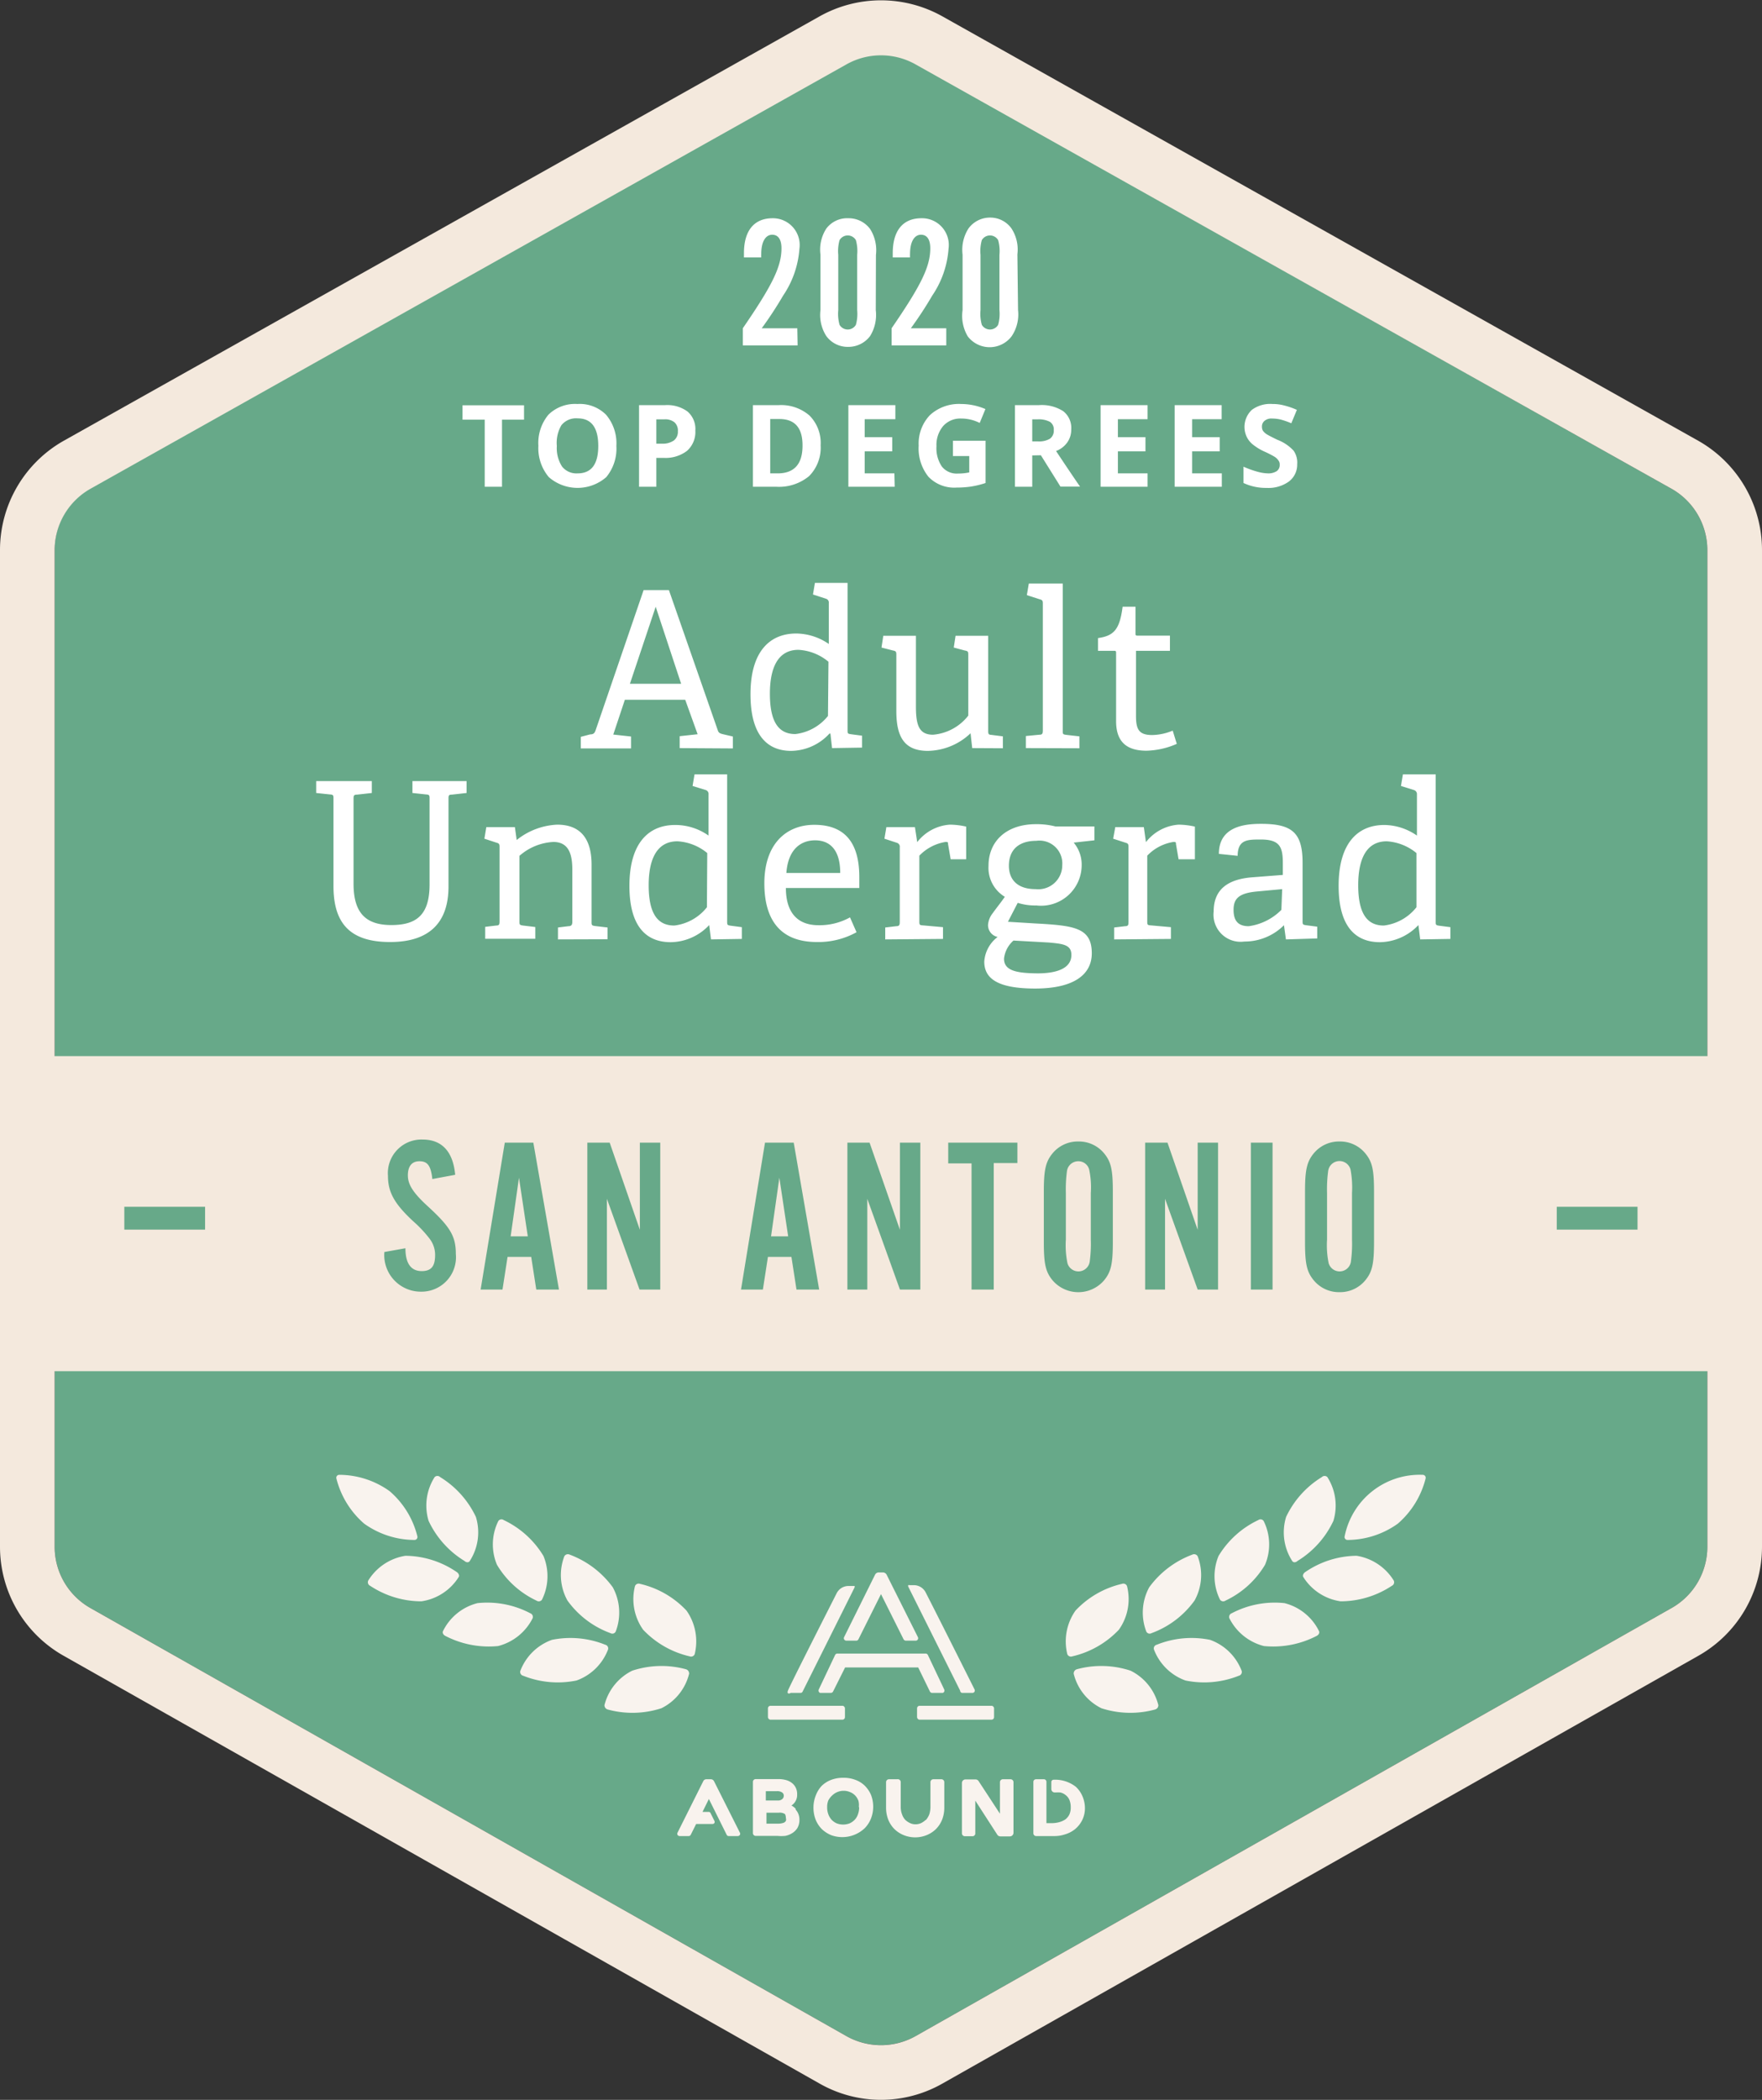 <svg xmlns="http://www.w3.org/2000/svg" viewBox="0 0 108 128.64"><rect x="0" y="0" width="108" height="128.64" fill="#333333" stroke="none"/><defs><style>.cls-1{fill:#67a989}.cls-2{fill:#f9f3ee}</style></defs><g id="Layer_2" data-name="Layer 2"><g id="Layer_1-2" data-name="Layer 1"><path class="cls-1" d="M104.65 94.76V33.7a4.32 4.32 0 0 0-2.2-3.76L56.11 3.9a4.34 4.34 0 0 0-4.22 0l-46.34 26a4.32 4.32 0 0 0-2.2 3.76v61.1a4.31 4.31 0 0 0 2.19 3.75l46.33 26.22a4.36 4.36 0 0 0 4.26 0l46.33-26.22a4.31 4.31 0 0 0 2.19-3.75z"/><path class="cls-2" d="M26.64 90.49a.24.24 0 0 1 .34 0 5.73 5.73 0 0 1 2.19 2.44 3.23 3.23 0 0 1-.37 2.69c-.06.11-.21.12-.34 0a5.71 5.71 0 0 1-2.19-2.45 3.24 3.24 0 0 1 .37-2.68zm-6.02.09a.18.18 0 0 1 .18-.23 5.32 5.32 0 0 1 3.08 1 5.32 5.32 0 0 1 1.7 2.76.18.18 0 0 1-.18.23 5.32 5.32 0 0 1-3.08-1 5.39 5.39 0 0 1-1.7-2.76zm13.97 4.76a.25.25 0 0 1 .33-.1 5.74 5.74 0 0 1 2.64 2 3.25 3.25 0 0 1 .18 2.71.23.23 0 0 1-.32.1 5.62 5.62 0 0 1-2.64-2 3.22 3.22 0 0 1-.19-2.71zm-2.7 7.03a.24.24 0 0 0 .18.29 5.71 5.71 0 0 0 3.27.29 3.24 3.24 0 0 0 1.93-1.9.23.23 0 0 0-.17-.29 5.7 5.7 0 0 0-3.27-.3 3.24 3.24 0 0 0-1.94 1.91zm7.03-5.2a.24.24 0 0 1 .31-.14 5.63 5.63 0 0 1 2.85 1.64 3.28 3.28 0 0 1 .5 2.67.24.24 0 0 1-.31.13 5.68 5.68 0 0 1-2.85-1.63 3.24 3.24 0 0 1-.5-2.67zm-1.87 7.29c0 .11.06.23.21.27a5.75 5.75 0 0 0 3.28-.08 3.21 3.21 0 0 0 1.7-2.12c0-.11-.06-.23-.2-.27a5.72 5.72 0 0 0-3.29.09 3.23 3.23 0 0 0-1.7 2.11zm-6.51-11.27a.23.23 0 0 1 .33-.07 5.67 5.67 0 0 1 2.44 2.2 3.24 3.24 0 0 1-.09 2.68.24.24 0 0 1-.33.06 5.59 5.59 0 0 1-2.43-2.2 3.22 3.22 0 0 1 .08-2.67zm-3.38 6.72c-.06.11 0 .24.14.31a5.78 5.78 0 0 0 3.23.62 3.27 3.27 0 0 0 2.12-1.71.24.24 0 0 0-.15-.3 5.67 5.67 0 0 0-3.23-.62 3.24 3.24 0 0 0-2.11 1.7zm-4.59-3.08a.24.24 0 0 0 .12.32 5.7 5.7 0 0 0 3.14.95 3.25 3.25 0 0 0 2.28-1.48c.07-.09 0-.24-.11-.31a5.65 5.65 0 0 0-3.15-1 3.28 3.28 0 0 0-2.28 1.52zm58.79-6.34a.24.24 0 0 0-.34 0 5.73 5.73 0 0 0-2.19 2.44 3.23 3.23 0 0 0 .37 2.69c.06.11.21.12.34 0a5.71 5.71 0 0 0 2.19-2.45 3.24 3.24 0 0 0-.37-2.68zm6.02.09a.18.18 0 0 0-.18-.23 4.69 4.69 0 0 0-4.78 3.76.18.18 0 0 0 .18.23 5.32 5.32 0 0 0 3.08-1 5.39 5.39 0 0 0 1.7-2.76zm-13.97 4.76a.25.25 0 0 0-.33-.1 5.74 5.74 0 0 0-2.64 2 3.25 3.25 0 0 0-.18 2.71.23.23 0 0 0 .32.1 5.62 5.62 0 0 0 2.64-2 3.22 3.22 0 0 0 .19-2.71zm2.7 7.03a.24.24 0 0 1-.18.29 5.71 5.71 0 0 1-3.27.29 3.24 3.24 0 0 1-1.93-1.9.23.23 0 0 1 .17-.29 5.7 5.7 0 0 1 3.27-.3 3.24 3.24 0 0 1 1.94 1.91zm-7.03-5.2a.24.24 0 0 0-.31-.14 5.63 5.63 0 0 0-2.85 1.64 3.28 3.28 0 0 0-.5 2.67.24.24 0 0 0 .31.13 5.68 5.68 0 0 0 2.85-1.63 3.24 3.24 0 0 0 .5-2.67zm1.92 7.29c0 .11-.06.23-.21.27a5.75 5.75 0 0 1-3.28-.08 3.21 3.21 0 0 1-1.7-2.12c0-.11.06-.23.2-.27a5.72 5.72 0 0 1 3.29.09 3.23 3.23 0 0 1 1.7 2.11zm6.46-11.27a.23.23 0 0 0-.33-.07 5.67 5.67 0 0 0-2.44 2.2 3.24 3.24 0 0 0 .09 2.68.24.24 0 0 0 .33.06 5.59 5.59 0 0 0 2.43-2.2 3.22 3.22 0 0 0-.08-2.67zm3.38 6.72c.06.11 0 .24-.14.31a5.78 5.78 0 0 1-3.23.62 3.27 3.27 0 0 1-2.12-1.71.24.24 0 0 1 .15-.3 5.67 5.67 0 0 1 3.23-.62 3.24 3.24 0 0 1 2.11 1.7zm4.59-3.08a.24.24 0 0 1-.12.32 5.7 5.7 0 0 1-3.14.95 3.25 3.25 0 0 1-2.28-1.48c-.07-.09 0-.24.11-.31a5.65 5.65 0 0 1 3.15-1 3.28 3.28 0 0 1 2.28 1.52z"/><rect class="cls-2" x="47.07" y="104.5" width="4.72" height=".85" rx=".15"/><path class="cls-2" d="M48.46 103.71h.6a.14.14 0 0 0 .14-.09l3.18-6.37a.14.14 0 0 0 0-.09H52a.81.81 0 0 0-.71.43c-.7 1.38-3 5.91-3 6a.17.17 0 0 0 0 .14.15.15 0 0 0 .17-.02zm10.54 0h.6a.15.15 0 0 0 .13-.07.16.16 0 0 0 0-.15s-2.29-4.57-3-5.95a.81.81 0 0 0-.71-.43h-.27a.1.1 0 0 0-.08 0 .14.14 0 0 0 0 .09l3.18 6.37a.14.14 0 0 0 .15.14z"/><rect class="cls-2" x="56.21" y="104.5" width="4.72" height=".85" rx=".15"/><path class="cls-2" d="M51.74 100.43a.16.16 0 0 0 .13.08h.61a.15.15 0 0 0 .14-.09L54 97.66l1.38 2.76a.17.17 0 0 0 .13.09h.62a.15.15 0 0 0 .13-.22l-1.92-3.83a.26.26 0 0 0-.22-.13h-.26a.25.25 0 0 0-.22.13l-1.9 3.83a.14.14 0 0 0 0 .14zm5.26 3.2a.16.16 0 0 0 .14.08h.61a.12.12 0 0 0 .12-.07.16.16 0 0 0 0-.15l-1-2.11a.16.16 0 0 0-.14-.08h-5.4a.16.16 0 0 0-.14.08l-1 2.11a.16.16 0 0 0 0 .15.12.12 0 0 0 .12.07h.61a.16.16 0 0 0 .14-.08l.74-1.48h4.48zm-8.23 7.18a.86.86 0 0 0-.26-.2.77.77 0 0 0 .35-.68.87.87 0 0 0-.1-.44.81.81 0 0 0-.26-.29 1 1 0 0 0-.36-.16 1.74 1.74 0 0 0-.39-.05h-1.44a.17.17 0 0 0-.16.17v3.14a.17.17 0 0 0 .16.17h1.34a2.61 2.61 0 0 0 .48 0 1.25 1.25 0 0 0 .43-.17 1 1 0 0 0 .32-.32 1 1 0 0 0 .12-.51.91.91 0 0 0-.23-.61zm-.6.57a.27.27 0 0 1 0 .17.32.32 0 0 1-.12.11 1 1 0 0 1-.34.06h-.73v-.67h.75a.59.59 0 0 1 .38.08s.06.08.06.25zm-.23-1.16a.38.38 0 0 1-.28.08h-.72v-.57h.67a.53.53 0 0 1 .33.08.23.23 0 0 1 .1.21.25.25 0 0 1-.1.2zm5.06-.83a1.62 1.62 0 0 0-.59-.36 2 2 0 0 0-.71-.12 2.06 2.06 0 0 0-.76.13 1.69 1.69 0 0 0-.58.37 1.77 1.77 0 0 0-.36.59 2 2 0 0 0-.14.75 2 2 0 0 0 .14.74 1.73 1.73 0 0 0 .38.57 1.85 1.85 0 0 0 .58.37A2 2 0 0 0 53 112a1.77 1.77 0 0 0 .38-.58 2 2 0 0 0 0-1.48 1.81 1.81 0 0 0-.38-.55zm-.34 1.32a1.21 1.21 0 0 1-.07.43.9.9 0 0 1-.2.34 1 1 0 0 1-.31.22 1.1 1.1 0 0 1-.8 0 1 1 0 0 1-.31-.22 1.05 1.05 0 0 1-.2-.34 1.18 1.18 0 0 1-.07-.43 1.07 1.07 0 0 1 .07-.41 1.12 1.12 0 0 1 .23-.3 1 1 0 0 1 .31-.21 1 1 0 0 1 .8 0 .85.85 0 0 1 .31.21.94.94 0 0 1 .2.33 1.1 1.1 0 0 1 .02.38zm5.03-1.71h-.48a.18.18 0 0 0-.18.19v1.53a1.49 1.49 0 0 1-.07.43 1.27 1.27 0 0 1-.2.34h.06-.08a1.2 1.2 0 0 1-.27.19.82.82 0 0 1-.35.08.75.75 0 0 1-.35-.08 1.07 1.07 0 0 1-.28-.19.9.9 0 0 1-.2-.34 1.22 1.22 0 0 1-.08-.43v-1.53A.18.18 0 0 0 55 109h-.5a.18.18 0 0 0-.19.19v1.56a2 2 0 0 0 .14.74 1.73 1.73 0 0 0 .38.57 1.75 1.75 0 0 0 .58.37 1.87 1.87 0 0 0 1.37 0 1.75 1.75 0 0 0 .58-.37 1.73 1.73 0 0 0 .38-.57 2 2 0 0 0 .14-.74v-1.56a.18.18 0 0 0-.19-.19zm4.25 0h-.48a.18.18 0 0 0-.17.17v1.94l-1.31-2a.23.23 0 0 0-.19-.1h-.61a.22.22 0 0 0-.22.22v3.08a.18.18 0 0 0 .17.18h.48a.17.17 0 0 0 .17-.18v-2l1.35 2.09a.22.22 0 0 0 .18.1h.59a.22.22 0 0 0 .22-.22v-3.09a.18.18 0 0 0-.18-.19zm4.39 1a1.67 1.67 0 0 0-.39-.54 2.06 2.06 0 0 0-1.36-.43.14.14 0 0 0-.14.14v.44a.21.21 0 0 0 .19.2h.06a2.72 2.72 0 0 1 .3 0 .78.78 0 0 1 .34.17.72.72 0 0 1 .22.29 1.17 1.17 0 0 1 .08.45 1 1 0 0 1-.09.45.85.85 0 0 1-.24.29 1.33 1.33 0 0 1-.38.17 1.84 1.84 0 0 1-.47.06h-.31v-2.55A.16.16 0 0 0 64 109h-.5a.16.16 0 0 0-.16.16v3.15a.17.17 0 0 0 .16.17h1.17a2 2 0 0 0 .63-.11 1.75 1.75 0 0 0 .59-.31 1.7 1.7 0 0 0 .44-.55 1.65 1.65 0 0 0 .17-.77 1.86 1.86 0 0 0-.17-.74zm-22.76-1h-.27a.21.21 0 0 0-.2.13l-1.57 3.14a.14.14 0 0 0 0 .14.15.15 0 0 0 .12.07h.56a.14.14 0 0 0 .13-.08l.33-.66h1a.14.14 0 0 0 .12-.06.15.15 0 0 0 0-.13l-.23-.46a.13.13 0 0 0-.13-.09h-.37l.39-.79 1.09 2.19a.13.13 0 0 0 .13.08h.56a.15.15 0 0 0 .12-.07.14.14 0 0 0 0-.14l-1.58-3.14a.22.22 0 0 0-.2-.13z"/><path d="M104.09 27 57.76 1a7.7 7.7 0 0 0-7.52 0L3.91 27A7.69 7.69 0 0 0 0 33.7v61.06a7.67 7.67 0 0 0 3.89 6.67l46.34 26.21a7.61 7.61 0 0 0 7.54 0l46.34-26.21a7.67 7.67 0 0 0 3.89-6.67V33.7a7.69 7.69 0 0 0-3.91-6.7zM5.55 29.94l46.34-26a4.32 4.32 0 0 1 4.22 0l46.34 26a4.32 4.32 0 0 1 2.2 3.76v31H3.35v-31a4.32 4.32 0 0 1 2.2-3.76zm96.91 68.57-46.33 26.22a4.33 4.33 0 0 1-4.26 0L5.54 98.51a4.31 4.31 0 0 1-2.19-3.75V84h101.3v10.76a4.31 4.31 0 0 1-2.19 3.75z" style="fill:#f4e9dd"/><path d="M41.66 45.83v-.73l1.1-.12-.76-2.11h-3.7L37.59 45l1.09.12v.73H35.6v-.71l.57-.15c.22 0 .28-.09.34-.26l2.94-8.58H41l3 8.6c.05.16.16.19.32.23l.6.14v.73zm-1.47-8.66-1.58 4.72h3.14zM51 45.83l-.1-.89h-.06A3.23 3.23 0 0 1 48.49 46C47 46 46 45 46 42.53c0-2.64 1.2-3.72 2.8-3.72a3.57 3.57 0 0 1 2 .64v-2.51a.24.24 0 0 0-.17-.26l-.8-.26.12-.71h2v9c0 .22 0 .24.21.27l.68.09v.73zm-.22-5.29a3.13 3.13 0 0 0-1.84-.73c-1.26 0-1.75 1.1-1.75 2.69 0 1.87.63 2.47 1.56 2.47a3 3 0 0 0 2-1.11zm8.81 5.29-.1-.91A3.88 3.88 0 0 1 56.87 46c-1.47 0-1.93-.9-1.93-2.44v-3.4c0-.22 0-.27-.21-.31l-.7-.18.11-.72h2v4.33c0 1.16.2 1.73 1.05 1.73a3.06 3.06 0 0 0 2.16-1.17v-3.7c0-.21 0-.25-.22-.29l-.67-.18.11-.72h2v5.79c0 .2 0 .27.19.28l.71.09v.73zm3.29 0v-.74l.83-.08c.18 0 .21-.07.21-.27V37c0-.15 0-.24-.17-.28l-.81-.26.12-.71h2.08v9c0 .22 0 .24.22.27l.8.09v.73zm9.25-.26a4.89 4.89 0 0 1-1.86.42c-1.28 0-1.86-.61-1.86-1.81V40c0-.08 0-.13-.11-.13h-1v-.78c1-.14 1.33-.55 1.51-1.92h.79v1.64c0 .08 0 .13.11.13h2v.93h-2.08v4c0 .84.2 1.16 1 1.16a3.45 3.45 0 0 0 1.25-.27zm-45.8 3.37c0-.2 0-.26-.21-.27l-.84-.09v-.73h3.32v.73l-.9.1c-.2 0-.21.06-.21.26v5.37c0 2.32-1.29 3.4-3.58 3.4-2.49 0-3.47-1.18-3.47-3.43v-5.34c0-.2 0-.26-.21-.27l-.85-.09v-.73h3.41v.73l-.9.1c-.2 0-.22.06-.22.26v5.2c0 1.81.77 2.53 2.32 2.53s2.34-.63 2.34-2.49zm7.87 8.61v-.73l.64-.08c.18 0 .24-.08.24-.27v-3.18c0-.87-.17-1.71-1.16-1.71a3.4 3.4 0 0 0-2.08.85v4c0 .21 0 .24.22.27l.75.09v.72h-3.07v-.73l.67-.08c.19 0 .21-.07.21-.27v-4.52c0-.15 0-.24-.17-.28l-.76-.25.12-.71h1.75l.11.79a4.27 4.27 0 0 1 2.48-.94c1.54 0 2.11 1 2.11 2.45v3.49c0 .21 0 .24.22.27l.76.09v.72zm9.38 0-.11-.88a3.28 3.28 0 0 1-2.36 1.05c-1.53 0-2.53-1-2.53-3.45 0-2.64 1.19-3.73 2.8-3.73a3.52 3.52 0 0 1 2.05.65v-2.52a.25.25 0 0 0-.17-.27l-.81-.25.12-.71h2v9c0 .21 0 .24.22.27l.68.09v.72zm-.23-5.29a3.13 3.13 0 0 0-1.83-.72c-1.26 0-1.76 1.1-1.76 2.69 0 1.86.63 2.47 1.57 2.47a3 3 0 0 0 2-1.12zm9.15 4.85a4.83 4.83 0 0 1-2.43.6c-2.43 0-3.22-1.59-3.22-3.59 0-2.45 1.37-3.59 3.06-3.59s2.76.89 2.76 3.2v.67h-4.5c0 1.36.59 2.28 2 2.28a3.84 3.84 0 0 0 1.93-.48zm-1-3.63c0-1.53-.73-2-1.54-2s-1.65.48-1.76 2zm2.76 4.07v-.73l.67-.08c.19 0 .22-.07.22-.27v-4.56a.25.25 0 0 0-.18-.28l-.76-.25.12-.71h1.75l.14.92a2.76 2.76 0 0 1 2-1.07 4.58 4.58 0 0 1 1 .12v2h-.95l-.16-.93c0-.11 0-.13-.16-.13a2.85 2.85 0 0 0-1.6.84v4c0 .22 0 .26.22.27l1.23.11v.72zm11.55-5.93A2.08 2.08 0 0 1 66.3 53a2.49 2.49 0 0 1-2.78 2.47 3.54 3.54 0 0 1-1.14-.16l-.6 1.16 1.64.1c2.41.13 3.5.25 3.5 1.83 0 1.33-1.14 2.16-3.47 2.16s-3.12-.63-3.12-1.65a2.06 2.06 0 0 1 .82-1.51.74.74 0 0 1-.59-.73 1.31 1.31 0 0 1 .29-.73c.22-.31.5-.65.74-1a2.07 2.07 0 0 1-1-1.9c0-1.5 1.09-2.55 2.91-2.55a4.61 4.61 0 0 1 1.19.14h2.39v.85zm-3.69 6a1.72 1.72 0 0 0-.58 1.11c0 .73.75.89 2.06.9.71 0 2.07-.11 2.07-1.13 0-.63-.52-.68-1.39-.76zm1.4-6.11c-1 0-1.68.48-1.68 1.53 0 .79.46 1.43 1.64 1.43A1.47 1.47 0 0 0 65.11 53a1.4 1.4 0 0 0-1.59-1.49zm4.77 6.04v-.73l.67-.08c.19 0 .21-.07.21-.27v-4.56c0-.15 0-.24-.17-.28l-.77-.25.13-.71h1.75l.13.92a2.78 2.78 0 0 1 2-1.07 4.68 4.68 0 0 1 1 .12v2h-1l-.16-.93c0-.11 0-.13-.16-.13a2.81 2.81 0 0 0-1.6.84v4c0 .22 0 .26.22.27l1.23.11v.72zm10.53 0-.12-.87a3.41 3.41 0 0 1-2.43 1 1.66 1.66 0 0 1-1.88-1.83c0-1.34.83-2 2.43-2.11l1.81-.14v-.71c0-1-.18-1.46-1.35-1.46-.82 0-1.41 0-1.42 1l-1.15-.12c0-1.65 1.52-1.84 2.58-1.84 1.91 0 2.55.54 2.55 2.39v3.55c0 .21 0 .24.21.27l.69.09v.72zm-.23-3.08-1.51.14c-1.15.1-1.47.44-1.47 1.13s.3 1 .93 1a3.47 3.47 0 0 0 2-1zm8.46 3.08-.11-.88a3.3 3.3 0 0 1-2.36 1.05c-1.53 0-2.53-1-2.53-3.45 0-2.64 1.19-3.73 2.8-3.73a3.55 3.55 0 0 1 2 .65v-2.52a.26.26 0 0 0-.18-.27l-.8-.25.12-.71H88v9c0 .21 0 .24.21.27l.69.09v.72zm-.23-5.29a3.16 3.16 0 0 0-1.82-.72c-1.26 0-1.75 1.1-1.75 2.69 0 1.86.63 2.47 1.57 2.47a3 3 0 0 0 2-1.12zm-37.93-31.1h-3.36v-1.05c1.82-2.65 2.37-3.78 2.37-4.9 0-.54-.2-.83-.57-.83s-.67.37-.67 1.18a2.07 2.07 0 0 0 0 .21H45.6v-.26c0-1.38.62-2.14 1.76-2.14A1.64 1.64 0 0 1 49 15.24a5.85 5.85 0 0 1-1 2.87 23.53 23.53 0 0 1-1.31 2h2.18zM53.68 19a2.45 2.45 0 0 1-.35 1.59 1.66 1.66 0 0 1-1.34.66 1.62 1.62 0 0 1-1.34-.66 2.38 2.38 0 0 1-.36-1.59v-3.4a2.37 2.37 0 0 1 .36-1.6 1.6 1.6 0 0 1 1.35-.63 1.63 1.63 0 0 1 1.34.67 2.43 2.43 0 0 1 .35 1.58zm-2.3 0a2.47 2.47 0 0 0 .08.9.58.58 0 0 0 1 0 2.47 2.47 0 0 0 .08-.9v-3.39a2.47 2.47 0 0 0-.08-.9.58.58 0 0 0-1 0 2.47 2.47 0 0 0-.08.9zM58 21.16h-3.35v-1.05c1.82-2.65 2.37-3.78 2.37-4.9 0-.54-.2-.83-.57-.83s-.67.37-.67 1.18a2.07 2.07 0 0 0 0 .21h-1.06v-.26c0-1.38.62-2.14 1.76-2.14a1.64 1.64 0 0 1 1.66 1.87 5.85 5.85 0 0 1-1 2.87 23.53 23.53 0 0 1-1.31 2H58zM62.4 19a2.38 2.38 0 0 1-.4 1.61 1.69 1.69 0 0 1-2.68 0A2.45 2.45 0 0 1 59 19v-3.4a2.43 2.43 0 0 1 .36-1.6 1.63 1.63 0 0 1 1.35-.67A1.59 1.59 0 0 1 62 14a2.37 2.37 0 0 1 .36 1.58zm-2.3 0a2.47 2.47 0 0 0 .08.9.58.58 0 0 0 1 0 2.47 2.47 0 0 0 .08-.9v-3.39a2.47 2.47 0 0 0-.08-.9.58.58 0 0 0-1 0 2.47 2.47 0 0 0-.08.9zM30.77 29.82h-1.06v-4.11h-1.36v-.88h3.77v.88h-1.35zm7.01-2.5a2.74 2.74 0 0 1-.62 1.91 2.68 2.68 0 0 1-3.52 0 2.75 2.75 0 0 1-.64-1.92 2.71 2.71 0 0 1 .62-1.91 2.33 2.33 0 0 1 1.77-.65 2.28 2.28 0 0 1 1.76.66 2.71 2.71 0 0 1 .63 1.91zm-3.65 0a2.09 2.09 0 0 0 .32 1.26 1.12 1.12 0 0 0 .95.42c.85 0 1.27-.56 1.27-1.68s-.42-1.69-1.26-1.69a1.15 1.15 0 0 0-1 .42 2.14 2.14 0 0 0-.28 1.27zm8.49-.94a1.54 1.54 0 0 1-.51 1.24 2.16 2.16 0 0 1-1.43.43h-.45v1.77h-1.06v-5h1.59a2.1 2.1 0 0 1 1.38.39 1.41 1.41 0 0 1 .48 1.17zm-2.39.8h.34a1.19 1.19 0 0 0 .74-.2.67.67 0 0 0 .24-.56.68.68 0 0 0-.21-.55.91.91 0 0 0-.63-.18h-.48zm10.07.1a2.47 2.47 0 0 1-.71 1.89 2.89 2.89 0 0 1-2 .65h-1.44v-5h1.57a2.65 2.65 0 0 1 1.9.64 2.38 2.38 0 0 1 .68 1.82zm-1.11 0c0-1.07-.47-1.61-1.42-1.61h-.56V29h.45q1.53 0 1.53-1.7zm5.65 2.54H52v-5h2.88v.86H53v1.1h1.69v.87H53V29h1.82zM58.41 27h2v2.59a5.7 5.7 0 0 1-.91.22 6.15 6.15 0 0 1-.87.06 2.19 2.19 0 0 1-1.72-.66 2.77 2.77 0 0 1-.6-1.91 2.52 2.52 0 0 1 .69-1.87 2.63 2.63 0 0 1 1.92-.68 3.78 3.78 0 0 1 1.48.31l-.35.85a2.52 2.52 0 0 0-1.14-.27 1.41 1.41 0 0 0-1.1.46 1.8 1.8 0 0 0-.41 1.24 2 2 0 0 0 .33 1.24 1.16 1.16 0 0 0 1 .43 3.21 3.21 0 0 0 .68-.07v-1h-1zm4.86.9v1.92h-1.06v-5h1.46a2.44 2.44 0 0 1 1.5.37 1.3 1.3 0 0 1 .49 1.12 1.34 1.34 0 0 1-.24.79 1.49 1.49 0 0 1-.69.53c.75 1.13 1.24 1.85 1.47 2.18H65l-1.2-1.92zm0-.86h.34a1.31 1.31 0 0 0 .74-.16.6.6 0 0 0 .24-.53.55.55 0 0 0-.24-.51 1.5 1.5 0 0 0-.76-.15h-.32zm7.07 2.78h-2.88v-5h2.88v.86h-1.82v1.1h1.69v.87h-1.69V29h1.82zm4.55 0H72v-5h2.88v.86h-1.81v1.1h1.69v.87h-1.69V29h1.82zm4.62-1.38A1.29 1.29 0 0 1 79 29.5a2.14 2.14 0 0 1-1.36.39 3.22 3.22 0 0 1-1.42-.3v-1a5.82 5.82 0 0 0 .86.31 2.64 2.64 0 0 0 .64.1.94.94 0 0 0 .54-.14.46.46 0 0 0 .18-.39.38.38 0 0 0-.08-.26.76.76 0 0 0-.24-.23 5.92 5.92 0 0 0-.65-.33 3.4 3.4 0 0 1-.68-.42 1.37 1.37 0 0 1-.37-.46 1.43 1.43 0 0 1 .31-1.66 1.89 1.89 0 0 1 1.27-.36 2.66 2.66 0 0 1 .75.1 4.39 4.39 0 0 1 .74.26l-.34.82a4.83 4.83 0 0 0-.66-.23 2.37 2.37 0 0 0-.52-.06.65.65 0 0 0-.46.14.44.44 0 0 0-.16.36.51.51 0 0 0 .06.25 1 1 0 0 0 .21.2c.09.06.32.18.67.35a2.63 2.63 0 0 1 1 .67 1.27 1.27 0 0 1 .22.83z" style="fill:#fff"/><path class="cls-1" d="M26.5 72.23c-.09-.81-.29-1.09-.79-1.09s-.71.35-.71.86.24 1 1.2 1.88c1.4 1.28 1.74 1.85 1.74 2.94a2.11 2.11 0 0 1-2.13 2.31 2.24 2.24 0 0 1-2.25-2.43l1.29-.23c0 .94.35 1.4 1 1.4s.82-.38.82-1a1.63 1.63 0 0 0-.35-1 7.51 7.51 0 0 0-1-1.06c-1.14-1.06-1.54-1.77-1.54-2.77a2.06 2.06 0 0 1 2.12-2.23c1.18 0 1.87.73 2 2.16zM31.11 77l-.31 2h-1.34l1.48-9h1.75l1.57 9h-1.39l-.31-2zm.7-4.85-.51 3.59h1.05zM39.2 79l-2-5.56V79H36v-9h1.37l1.85 5.34V70h1.25v9zm7.87-2-.31 2h-1.34l1.47-9h1.76l1.56 9h-1.39l-.31-2zm.7-4.85-.51 3.59h1.05zM55.16 79l-2-5.56V79h-1.22v-9h1.36l1.86 5.34V70h1.25v9zm5.75 0h-1.36v-7.73h-1.43V70h4.24v1.25h-1.45zm7.3-2.91c0 1.34-.11 1.83-.54 2.35a2.08 2.08 0 0 1-3.15 0c-.43-.52-.54-1-.54-2.35V73c0-1.33.11-1.83.54-2.35a2 2 0 0 1 1.58-.72 2 2 0 0 1 1.57.72c.43.52.54 1 .54 2.35zm-2.88-.15a5.44 5.44 0 0 0 .1 1.45.7.7 0 0 0 1.36-.08 8.14 8.14 0 0 0 .07-1.37v-2.85a5.24 5.24 0 0 0-.1-1.44.68.68 0 0 0-.66-.51.7.7 0 0 0-.7.59 8.35 8.35 0 0 0-.07 1.36zM73.41 79l-2-5.56V79h-1.22v-9h1.37l1.85 5.34V70h1.25v9zM78 79h-1.33v-9H78zm6.22-2.91c0 1.34-.11 1.83-.54 2.35a2 2 0 0 1-1.57.72 2 2 0 0 1-1.58-.72c-.43-.52-.54-1-.54-2.35V73c0-1.33.11-1.83.54-2.35a2 2 0 0 1 1.58-.72 2 2 0 0 1 1.57.72c.43.52.54 1 .54 2.35zm-2.88-.15a5.44 5.44 0 0 0 .1 1.45.7.7 0 0 0 1.36-.08 8.14 8.14 0 0 0 .07-1.37v-2.85a6 6 0 0 0-.09-1.44.7.7 0 0 0-1.37.08 8.35 8.35 0 0 0-.07 1.36zM7.62 73.93h4.95v1.4H7.62zm87.8 0h4.95v1.4h-4.95z"/></g></g></svg>
